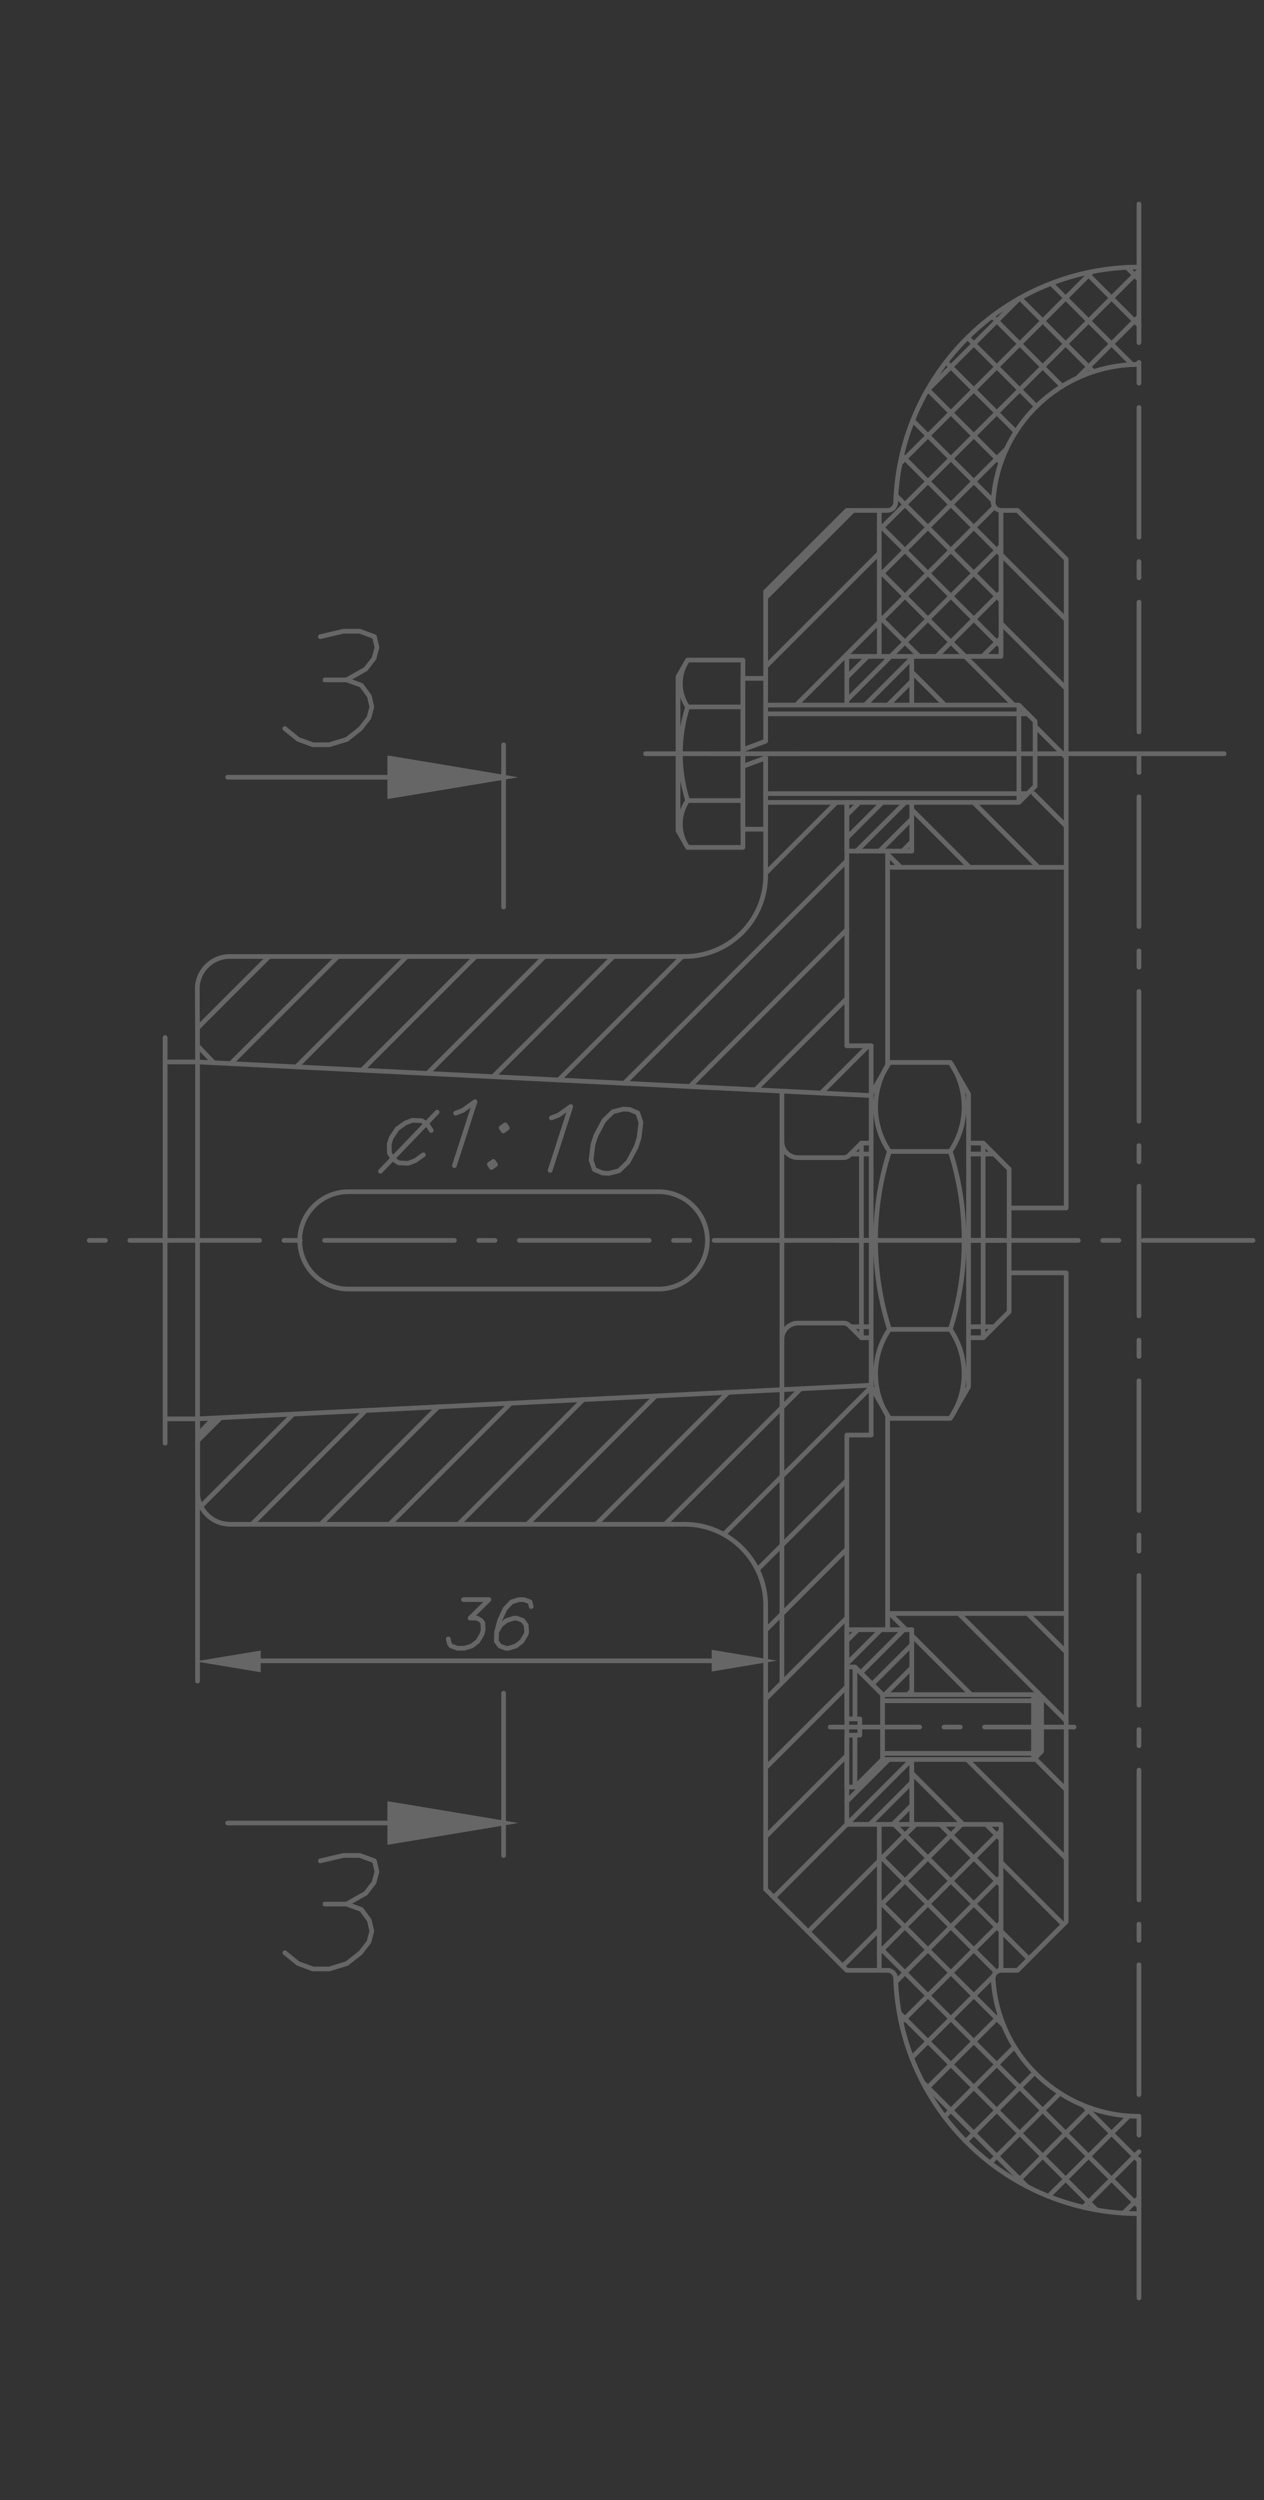 <svg width="135" height="267" viewBox="0 0 135 267" fill="none" xmlns="http://www.w3.org/2000/svg">
<rect x="0" y="0" width="135" height="267" fill="#333333" stroke="none"/>
<g opacity="0.25" clip-path="url(#clip0_125_5931)">
<path d="M17.633 132.462V110.81M21.099 151.521H17.633M81.776 93.487V80.933M73.109 102.144C77.894 102.144 81.776 98.267 81.776 93.483M81.776 171.439V201.756M94.801 174.036V151.187M90.443 174.036V179.234M81.776 171.438C81.776 166.654 77.892 162.777 73.109 162.777M93.044 116.995V111.674M93.044 116.87V122.069H92.004M106.176 141.682H103.444M93.044 141.682H90.834M103.444 122.069H105.005M101.496 141.964C103.461 135.78 103.461 129.141 101.496 122.959M94.99 122.959C93.024 129.141 93.024 135.78 94.99 141.964H101.498M94.99 141.965C93.033 144.827 93.033 148.601 94.99 151.465M101.496 151.465C103.455 148.599 103.455 144.827 101.496 141.965M94.99 122.963H101.498M89.578 132.462H106.912M94.99 113.456C93.033 116.322 93.033 120.09 94.99 122.957M101.496 122.957C103.455 120.092 103.455 116.322 101.496 113.456M105.005 142.857H103.444M93.044 142.857H92.004M106.176 123.241H103.444M93.044 123.241H90.834M94.801 90.886V113.785M95.344 194.826L97.38 192.79M92.893 194.826L97.38 190.344M90.443 194.822L97.374 187.898M90.443 192.374L94.923 187.898M96.951 180.97L97.38 180.543M94.505 180.97L97.38 178.093M93.154 179.864L97.38 175.642M91.928 178.64L96.535 174.036M90.443 177.674L94.083 174.038M90.443 175.224L91.628 174.036M96.391 90.886L97.38 89.898M93.938 90.886L97.38 87.447M91.486 90.886L96.687 85.689M90.443 89.481L94.236 85.689M90.443 87.027L91.784 85.689M97.282 75.298L97.38 75.2M94.83 75.298L97.38 72.748M92.382 75.298L97.38 70.298M90.443 74.78L95.126 70.097L106.912 58.32M90.443 72.33L92.673 70.097M121.647 29.854L120.349 28.552M121.647 34.753L116.026 29.138M120.927 38.934L112.26 30.273M116.785 39.695L108.929 31.841M113.438 41.251L105.965 33.778M110.697 43.409L103.341 36.054M108.5 46.114L101.04 38.663M106.901 49.418L99.079 41.6M106.078 53.491L97.485 44.905M96.32 48.637L106.912 59.226L113.872 66.181M106.912 64.126L95.693 52.915M106.912 69.027L93.91 56.033M93.91 60.933L103.084 70.097L108.284 75.298M98.178 70.097L93.91 65.836M106.912 196.419L105.322 194.828M106.912 201.318L100.415 194.826M95.513 194.826L106.912 206.22L109.892 209.198M106.399 210.603L93.91 198.126M107.204 216.308L93.91 203.029M121.647 230.743L115.751 224.852M121.647 235.643L93.91 207.927M117.105 236.002L96.044 214.958M109.685 233.491L98.559 222.371M119.984 236.347L121.648 234.687M115.715 235.713L121.647 229.786M111.986 234.542L120.567 225.971M108.685 232.944L116.498 225.132M105.747 230.976L113.205 223.528M103.148 228.678L110.505 221.325M100.876 226.045L108.353 218.574M98.941 223.078L106.808 215.222M106.666 210.46L106.912 210.215M97.38 219.74L106.118 211.012M96.248 215.972L106.912 205.315M95.673 211.644L106.912 200.414M93.91 208.506L106.912 195.512M93.91 203.606L102.699 194.826M97.794 194.828L93.91 198.705L86.318 206.294M104.936 70.097L106.912 68.123M100.031 70.097L106.912 63.223M121.427 38.918L121.648 38.7M106.214 54.118L93.91 66.416L85.026 75.298M115.072 40.37L121.647 33.798M93.91 61.514L107.501 47.934M93.91 56.613L121.647 28.897M96.133 49.496L116.633 29.011M99.014 41.718L108.851 31.89M87.69 116.732L92.749 111.676M80.686 116.38L90.443 106.628M73.68 116.031L90.445 99.276M66.676 115.679L90.445 91.929M81.776 93.242L89.331 85.687M59.668 115.334L72.864 102.146M81.776 85.891L81.974 85.689M52.662 114.981L65.507 102.146M45.657 114.631L58.151 102.144M81.776 71.192L93.91 59.063M38.656 114.282L50.8 102.144M81.776 63.839L91.117 54.508M31.649 113.933L43.441 102.144M24.645 113.581L36.09 102.144M21.09 109.787L28.734 102.144M89.996 209.972L93.91 206.058M82.645 202.62L90.445 194.822M81.776 196.135L90.443 187.471M86.132 184.435L81.776 188.784L90.443 180.124M81.776 181.436L90.443 172.772M81.776 174.087L90.443 165.423M80.889 167.626L90.445 158.075M77.302 163.857L93.044 148.127M71.028 162.779L85.511 148.305M63.67 162.779L77.769 148.692M56.317 162.779L70.029 149.075M48.961 162.779L62.287 149.464M41.609 162.779L54.547 149.847M34.251 162.779L46.803 150.234M26.9 162.779L39.063 150.621M21.462 160.856L31.322 151.007M21.099 153.871L23.578 151.396M97.38 174.643L103.71 180.968M95.041 172.306L96.776 174.036M111.246 181.151L113.872 183.776M102.397 172.306L111.063 180.97M109.75 172.306L113.874 176.426M94.801 91.224L96.202 92.619M97.38 86.448L103.555 92.621M103.979 85.689L110.912 92.621M110.396 84.752L113.872 88.231M97.38 71.751L100.927 75.298M110.554 77.561L113.485 80.492L113.872 80.878M106.912 66.577L113.872 73.533M106.912 198.868L113.57 205.522M97.38 189.342L102.868 194.826M103.286 187.898L113.874 198.473M110.645 187.898L113.872 191.125M41.649 194.681H24.314M103.444 116.828V148.096L101.498 151.467H94.99L93.044 148.096V116.828L94.99 113.459H101.498L103.444 116.828Z" stroke="white" stroke-width="0.5" stroke-linecap="round" stroke-linejoin="round"/>
<path d="M41.649 192.659L53.786 194.68L41.649 196.7V192.659Z" fill="white" stroke="white" stroke-width="0.5" stroke-miterlimit="22.93"/>
<path d="M41.649 192.659L53.786 194.68L41.649 196.7V192.659Z" fill="white" stroke="white" stroke-width="0.5" stroke-linecap="round" stroke-linejoin="round"/>
<path d="M41.649 192.659L53.786 194.68L41.649 196.7V192.659Z" fill="white" stroke="white" stroke-width="0.5" stroke-miterlimit="10" stroke-linecap="round"/>
<path d="M41.649 83.003H24.314" stroke="white" stroke-width="0.5" stroke-linecap="round" stroke-linejoin="round"/>
<path d="M41.649 80.982L53.786 83.004L41.649 85.023V80.982Z" fill="white" stroke="white" stroke-width="0.5" stroke-miterlimit="22.93"/>
<path d="M41.649 80.982L53.786 83.004L41.649 85.023V80.982Z" fill="white" stroke="white" stroke-width="0.5" stroke-linecap="round" stroke-linejoin="round"/>
<path d="M41.649 80.982L53.786 83.004L41.649 85.023V80.982Z" fill="white" stroke="white" stroke-width="0.5" stroke-miterlimit="10" stroke-linecap="round"/>
<path d="M49.5 170.822H52.223L50.209 172.8H50.952L51.379 173.049L51.561 173.296L51.608 174.035L51.477 174.532L51.032 175.275L50.402 175.767L49.593 176.016H48.85L48.172 175.767L47.99 175.517L47.877 175.023M56.735 171.563L56.617 171.071L55.943 170.822H55.448L54.634 171.071L53.944 171.812L53.364 173.051L53.033 174.287L53.015 175.281L53.375 175.773L54.051 176.022H54.298L55.107 175.773L55.736 175.281L56.183 174.538L56.25 174.289L56.199 173.546L55.839 173.052L55.165 172.804H54.916L54.105 173.052L53.478 173.546L53.033 174.289" stroke="white" stroke-width="0.5" stroke-linecap="round" stroke-linejoin="round"/>
<path d="M76.262 176.479V178.209L81.467 177.341L76.262 176.479Z" fill="white" stroke="white" stroke-width="0.5" stroke-miterlimit="22.93"/>
<path d="M27.594 176.559V178.287L22.389 177.421L27.594 176.559Z" fill="white" stroke="white" stroke-width="0.5" stroke-miterlimit="10" stroke-linecap="round"/>
<path d="M26.304 177.358H78.305M83.512 148.402V179.526M21.099 151.522V179.526M81.776 79.152V63.169M81.776 79.152L79.348 80.051M81.776 79.152V72.44H79.348V88.55H81.776M9.532 132.463H11.262M13.866 132.463H27.734M30.333 132.463H32.065M34.667 132.463H48.535M51.134 132.463H52.87M55.47 132.463H69.337M71.937 132.463H73.671M76.271 132.463H93.042M103.444 132.463H115.17M117.772 132.463H119.502M122.105 132.463H133.825M81.776 88.548V80.933L79.348 81.838M75.882 80.492H79.348H85.244M88.668 184.435H98.225M100.824 184.435H102.559M105.158 184.435H114.715" stroke="white" stroke-width="0.5" stroke-linecap="round" stroke-linejoin="round"/>
<path d="M110.381 187.898L111.246 187.032V181.834L110.381 180.97V187.898Z" fill="white" stroke="white" stroke-width="0.5" stroke-linecap="round" stroke-linejoin="round"/>
<path d="M94.259 187.244H111.037M94.259 181.625H111.037M110.381 187.897H94.259V180.969H110.381M91.314 185.297V190.843M90.443 190.843V185.297H91.83V183.566H90.443V178.02H91.312L94.258 180.967V187.896L91.312 190.841H90.443M91.314 178.02V183.566M97.38 174.036V180.969M97.38 187.897V194.827M73.438 85.494H79.348M73.438 70.49H79.348V90.494H73.438L72.415 88.721V72.264L73.438 70.49ZM73.438 70.49C72.408 71.998 72.408 73.984 73.438 75.492H79.348M68.949 80.491H79.348M81.776 80.491H114.019M73.442 75.49C72.406 78.742 72.406 82.236 73.442 85.49M73.438 85.49C72.408 86.998 72.408 88.984 73.438 90.492M81.776 84.751H109.754M81.776 85.689H108.82M81.776 76.231H109.754M81.776 75.297H108.82M79.348 85.689V75.297M110.554 80.491H130.744M90.443 111.676V85.689M108.822 85.689V75.297L110.554 77.028V83.958L108.822 85.689Z" stroke="white" stroke-width="0.5" stroke-linecap="round" stroke-linejoin="round"/>
<path d="M40.632 125.078L46.687 118.769M46.058 120.723L45.608 120.04L45.053 119.683L44.065 119.632L43.299 119.922L42.431 120.54L41.786 121.497L41.573 122.15L41.587 123.142L42.04 123.825L42.596 124.183L43.585 124.232L44.35 123.943L45.217 123.325M48.666 118.873L49.429 118.577L50.734 117.65L48.53 124.48" stroke="white" stroke-width="0.5" stroke-linecap="round" stroke-linejoin="round"/>
<path d="M53.958 120.126L53.524 120.433L53.749 120.776L54.182 120.466L53.958 120.126Z" fill="white" stroke="white" stroke-width="0.5" stroke-linecap="round" stroke-linejoin="round"/>
<path d="M52.699 124.028L52.266 124.333L52.49 124.678L52.922 124.368L52.699 124.028Z" fill="white" stroke="white" stroke-width="0.5" stroke-linecap="round" stroke-linejoin="round"/>
<path d="M58.892 119.381L59.656 119.085L60.96 118.165L58.754 124.989M795.44 286.965L783.606 275.133M783.604 286.965L795.438 275.133M785.039 281.809H794.017C794.103 281.304 794.103 280.792 794.017 280.287M785.039 280.286H794.017M785.027 280.286C784.949 280.79 784.949 281.302 785.027 281.807M795.44 390.111L783.606 401.94M795.44 401.94L783.606 390.111M790.282 391.536V400.511C789.784 400.598 789.267 400.598 788.761 400.511M788.761 400.513V391.538M790.282 391.533C789.784 391.449 789.267 391.449 788.761 391.533M898.668 390.111L910.51 401.94M910.51 390.111L898.668 401.94M900.097 395.265H909.074M909.074 396.786H900.097M900.097 395.263C900.011 395.766 900.011 396.28 900.097 396.785M909.074 396.785C909.16 396.282 909.16 395.768 909.074 395.263M898.668 286.965L910.51 275.133M898.668 275.133L910.51 286.965M903.819 285.537V276.561M905.345 276.561V285.537M903.819 285.534C904.329 285.621 904.84 285.621 905.345 285.534M905.345 276.557C904.84 276.474 904.329 276.474 903.819 276.557M34.215 67.99L36.681 67.409H38.413L39.992 67.99L40.261 69.143L39.95 70.296L39.06 71.451L37.019 72.606L38.596 73.184L39.445 74.335L39.712 75.494L39.401 76.647L38.511 77.802L37.048 78.957L35.156 79.534H33.426L31.845 78.957L30.422 77.802M37.022 72.608H34.709M34.215 198.721L36.681 198.144H38.413L39.992 198.721L40.261 199.874L39.95 201.031L39.06 202.184L37.019 203.337L38.596 203.917L39.445 205.07L39.712 206.223L39.401 207.38L38.511 208.533L37.048 209.686L35.156 210.265H33.426L31.845 209.686L30.422 208.533M37.022 203.339H34.709M53.785 79.538V96.861M53.785 198.144V180.821M899.184 401.39C893.903 399.031 887.815 399.305 882.776 402.135M899.204 401.401C902.172 404.37 906.99 404.37 909.965 401.401C912.94 398.43 912.94 393.614 909.965 390.645M910.699 374.233C907.868 379.269 907.593 385.349 909.952 390.623M784.154 390.623C786.513 385.349 786.232 379.269 783.407 374.233M784.149 390.645C781.167 393.614 781.167 398.43 784.149 401.401C787.117 404.37 791.934 404.37 794.909 401.401M811.331 402.136C806.291 399.307 800.211 399.031 794.922 401.392M794.922 275.68C800.211 278.039 806.291 277.763 811.331 274.936M794.909 275.669C791.934 272.7 787.117 272.7 784.149 275.669C781.167 278.64 781.167 283.453 784.149 286.425M783.407 302.833C786.232 297.795 786.513 291.717 784.154 286.444M909.952 286.444C907.593 291.717 907.868 297.797 910.699 302.833C928.544 334.602 920.195 374.656 891.137 396.661C862.073 418.664 821.226 415.865 795.446 390.103C769.665 364.343 766.861 323.523 788.88 294.485C810.898 265.449 850.985 257.1 882.776 274.936C887.815 277.763 893.903 278.039 899.184 275.68L899.204 275.669C902.172 272.7 906.99 272.7 909.965 275.669C912.94 278.638 912.94 283.453 909.965 286.425M909.972 286.425L909.952 286.447M762.503 338.536H769.587M771.88 338.536H773.394M775.682 338.536H787.858M790.144 338.536H791.665M793.946 338.536H806.122M808.409 338.536H809.935M812.216 338.536H824.392M826.673 338.536H828.194M830.475 338.536H842.651M844.944 338.536H846.465M848.744 338.536H860.92M863.201 338.536H864.728M867.016 338.536H879.185M881.471 338.536H882.997M885.278 338.536H897.454M899.735 338.536H901.256M903.542 338.536H915.711M918.007 338.536H919.528M921.807 338.536H928.903M847.054 428.906V418.497M847.054 416.216V414.692M847.054 412.411V400.244M847.054 397.961V396.443M847.054 394.157V381.99M847.054 379.709V378.19M847.054 375.906V363.737M847.054 361.458V359.934M847.054 357.655V345.488M847.054 343.207V341.683M847.054 339.404V327.233M847.054 324.95V323.43M847.054 321.149V308.977M847.054 306.699V305.178M847.054 302.893V290.726M847.054 288.447V286.925M847.054 284.644V272.475M847.054 270.194V268.672M847.054 266.391V255.976M886.628 338.536L886.621 337.815L886.601 337.092L886.569 336.371L886.523 335.648L886.465 334.931L886.4 334.212L886.307 333.493L886.216 332.779L886.092 332.064L885.967 331.352L885.843 330.645L885.685 329.939L885.527 329.234L885.344 328.532L885.155 327.836L884.958 327.14L884.873 326.879M884.159 324.778L884.028 324.409L883.753 323.735L883.615 323.401M882.71 321.376L882.572 321.097L882.251 320.448L881.916 319.811L881.562 319.179L881.207 318.554L880.84 317.933L880.46 317.319L880.061 316.713L879.661 316.114L879.236 315.523L878.816 314.937L878.383 314.359L877.931 313.795L877.473 313.233L877.007 312.681L876.53 312.142L876.064 311.632M874.512 310.055L874.002 309.569L873.471 309.08L873.426 309.049M871.726 307.615L871.248 307.235L870.672 306.797L870.084 306.374L869.493 305.957L868.897 305.553L868.288 305.159L867.672 304.78L867.056 304.409L866.427 304.052L865.791 303.703L865.155 303.369L864.513 303.046L863.857 302.728L863.196 302.432L862.534 302.139L861.873 301.865L861.513 301.725M859.427 300.972L859.145 300.877L858.456 300.663L858.011 300.534M855.861 299.982L855.657 299.937L854.956 299.784L854.242 299.65L853.528 299.523L852.813 299.41L852.106 299.31L851.385 299.223L850.663 299.154L849.949 299.094L849.215 299.049L848.494 299.016L847.772 298.996L847.051 298.989L846.329 298.996L845.608 299.016L844.886 299.049L844.165 299.094H844.099M841.889 299.326L841.293 299.41L840.579 299.523L840.428 299.548M838.246 299.982L837.748 300.096L837.041 300.273L836.346 300.46L835.658 300.663L834.964 300.877L834.275 301.106L833.601 301.344L832.919 301.596L832.25 301.862L831.581 302.136L830.92 302.428L830.258 302.724L829.61 303.042L828.968 303.365L828.319 303.699L827.683 304.048L827.271 304.288M825.375 305.45L825.212 305.552L824.621 305.955L824.156 306.282M822.38 307.618L822.295 307.68L821.744 308.136L821.194 308.603L820.65 309.08L820.112 309.569L819.587 310.064L819.069 310.571L818.558 311.087L818.068 311.61L817.577 312.146L817.105 312.685L816.632 313.237L816.179 313.798L815.727 314.363L815.294 314.94L814.869 315.527L814.457 316.117L814.351 316.263M813.159 318.128L812.903 318.554L812.543 319.179L812.418 319.408M811.404 321.376L811.22 321.749L810.918 322.406L810.629 323.069L810.355 323.735L810.093 324.409L809.837 325.087L809.601 325.768L809.372 326.454L809.163 327.142L808.959 327.838L808.768 328.533L808.592 329.236L808.429 329.941L808.278 330.647L808.14 331.354L808.014 332.065L807.923 332.645M807.649 334.844L807.642 334.931L807.584 335.648L807.538 336.322M807.478 338.54L807.491 339.261L807.504 339.981L807.536 340.704L807.582 341.423L807.64 342.144L807.718 342.862L807.803 343.581L807.894 344.296L808.012 345.012L808.138 345.72L808.276 346.432L808.427 347.137L808.59 347.841L808.767 348.542L808.957 349.24L809.161 349.93L809.234 350.197M809.95 352.296L810.093 352.661L810.355 353.335L810.493 353.671M811.404 355.697L811.534 355.971L811.862 356.618L812.196 357.257L812.543 357.893L812.903 358.518L813.277 359.137L813.657 359.752L814.05 360.359L814.457 360.955L814.869 361.548L815.294 362.13L815.727 362.705L816.179 363.276L816.632 363.835L817.105 364.385L817.577 364.928L818.042 365.438M819.594 367.018L820.112 367.501L820.65 367.992L820.683 368.024M822.38 369.457L822.871 369.839L823.447 370.276L824.023 370.699L824.619 371.113L825.21 371.522L825.826 371.912L826.435 372.296L827.064 372.666L827.68 373.024L828.316 373.371L828.964 373.708L829.606 374.032L830.255 374.342L830.916 374.644L831.578 374.932L832.247 375.21L832.601 375.35M834.695 376.102L834.964 376.193L835.658 376.407L836.103 376.54M838.258 377.092L838.449 377.137L839.156 377.29L839.87 377.426L840.577 377.551L841.291 377.666L842.006 377.762L842.727 377.849L843.449 377.92L844.17 377.982L844.892 378.027L845.613 378.061L846.335 378.08L847.056 378.087L847.777 378.08L848.499 378.061L849.22 378.027L849.955 377.982L850.02 377.974M852.225 377.744L852.815 377.664L853.529 377.549L853.693 377.524M855.861 377.092L856.366 376.975L857.068 376.796L857.762 376.609L858.456 376.405L859.145 376.191L859.834 375.964L860.522 375.726L861.191 375.475L861.873 375.21L862.534 374.932L863.196 374.644L863.857 374.342L864.513 374.032L865.155 373.708L865.791 373.371L866.427 373.024L866.847 372.782M868.731 371.618L868.895 371.52L869.491 371.112L869.964 370.783M871.726 369.455L871.812 369.392L872.375 368.936L872.926 368.469L873.469 367.994L874 367.503L874.518 367.007L875.036 366.503L875.546 365.985L876.044 365.458L876.53 364.924L877.007 364.381L877.473 363.831L877.931 363.272L878.383 362.702L878.816 362.126L879.236 361.545L879.661 360.951L879.752 360.809M880.953 358.946L881.209 358.518L881.564 357.893L881.689 357.664M882.71 355.69L882.894 355.325L883.196 354.666L883.484 354.003L883.753 353.335L884.028 352.661L884.27 351.985L884.506 351.303L884.735 350.62L884.958 349.926L885.155 349.236L885.344 348.539L885.527 347.838L885.685 347.133L885.843 346.428L885.967 345.716L886.092 345.008L886.191 344.425M886.459 342.226L886.467 342.144L886.525 341.423L886.57 340.751M93.044 147.927V153.25H90.445V194.828M70.354 127.265H37.213C34.34 127.265 32.012 129.593 32.012 132.462C32.012 135.331 34.34 137.659 37.213 137.659H70.354M70.352 137.659C73.227 137.659 75.555 135.329 75.555 132.462C75.555 129.595 73.227 127.265 70.352 127.265M90.699 123.373L92.004 122.069V142.857L90.699 141.551M85.244 123.627H90.087C90.314 123.627 90.536 123.536 90.697 123.375M83.508 121.895C83.508 122.85 84.282 123.625 85.24 123.625M85.244 141.293H90.087C90.316 141.293 90.536 141.388 90.697 141.549M85.24 141.293C84.282 141.293 83.508 142.071 83.508 143.026M93.044 111.676H90.445M107.78 135.927H113.872V205.221L108.675 210.414H106.939H106.912V194.826H93.91M107.78 128.999H113.872V59.705L108.675 54.51H106.939H106.912V70.097H93.91M97.38 174.036H90.443M94.801 174.036V172.305H113.872M93.91 194.826H90.443M93.91 194.826V210.414M97.38 194.826H92.179M94.792 210.414H90.443L81.776 201.756M95.657 211.252C96.109 225.269 107.611 236.396 121.647 236.396M106.072 211.33C106.557 219.569 113.387 226.001 121.647 226.001M106.937 210.414C106.697 210.414 106.472 210.512 106.307 210.687C106.143 210.861 106.058 211.092 106.072 211.331M95.655 211.252C95.639 210.785 95.255 210.414 94.79 210.414M94.801 90.886V92.621H113.872M97.38 85.689V90.886H90.443V85.689M90.443 75.297V70.097H93.91M97.38 75.297V70.097H92.179M93.91 70.097V54.51M81.776 63.168L90.443 54.51H94.792M94.79 54.506C95.257 54.506 95.641 54.136 95.655 53.669M106.072 53.589C106.058 53.827 106.143 54.061 106.307 54.235C106.472 54.41 106.697 54.508 106.937 54.508M121.647 38.917C113.387 38.917 106.557 45.35 106.072 53.593M121.647 28.523C107.611 28.523 96.109 39.651 95.657 53.669M121.647 245.398V230.607M121.647 228.008V226.274M121.647 223.679V209.821M121.647 207.218V205.488M121.647 202.891V189.031M121.647 186.432V184.703M121.647 182.099V168.243M121.647 165.644V163.912M121.647 161.311V147.453M121.647 144.858V143.122M121.647 140.527V126.669M121.647 124.067V122.336M121.647 119.739V105.876M121.647 103.28V101.552M121.647 98.949V85.09M121.647 82.493V80.758M121.647 78.163V64.305M66.563 118.442L65.469 118.718L64.497 119.659L63.641 121.27L63.328 122.247L63.13 123.887L63.477 124.896L64.361 125.269L65.02 125.303L66.114 125.027L67.087 124.085L67.944 122.478L68.257 121.499L68.455 119.859L68.11 118.849L67.225 118.477L66.565 118.442H66.563ZM785.761 277.282C783.671 279.361 783.671 282.732 785.761 284.813C787.838 286.89 791.206 286.89 793.297 284.813C795.375 282.733 795.375 279.363 793.297 277.282C791.208 275.202 787.838 275.202 785.761 277.282ZM785.761 399.788C787.838 401.866 791.206 401.866 793.297 399.788C795.375 397.707 795.375 394.337 793.297 392.257C791.208 390.178 787.838 390.178 785.761 392.257C783.671 394.338 783.671 397.707 785.761 399.788ZM908.353 399.788C910.43 397.707 910.43 394.337 908.353 392.257C906.268 390.178 902.894 390.178 900.816 392.257C898.739 394.338 898.739 397.707 900.816 399.788C902.894 401.866 906.268 401.866 908.353 399.788ZM908.353 277.282C906.268 275.202 902.894 275.202 900.816 277.282C898.739 279.361 898.739 282.732 900.816 284.813C902.894 286.89 906.268 286.89 908.353 284.813C910.43 282.733 910.43 279.363 908.353 277.282ZM920.044 338.532C920.044 298.251 887.368 265.599 847.052 265.599C806.737 265.599 774.068 298.253 774.068 338.532C774.068 378.811 806.749 411.465 847.052 411.465C887.355 411.465 920.044 378.813 920.044 338.532ZM891.982 318.763C891.982 312.881 887.212 308.116 881.327 308.116C875.443 308.116 870.678 312.881 870.678 318.763C870.678 324.645 875.448 329.409 881.327 329.409C887.206 329.409 891.982 324.643 891.982 318.763ZM891.982 358.307C891.982 352.428 887.212 347.66 881.327 347.66C875.443 347.66 870.678 352.428 870.678 358.307C870.678 364.185 875.448 368.954 881.327 368.954C887.206 368.954 891.982 364.187 891.982 358.307ZM857.709 378.083C857.709 372.201 852.944 367.436 847.054 367.436C841.164 367.436 836.399 372.201 836.399 378.083C836.399 383.965 841.17 388.729 847.054 388.729C852.939 388.729 857.709 383.964 857.709 378.083ZM823.436 358.307C823.436 352.428 818.666 347.66 812.787 347.66C806.907 347.66 802.124 352.428 802.124 358.307C802.124 364.185 806.895 368.954 812.787 368.954C818.678 368.954 823.436 364.187 823.436 358.307ZM823.436 318.763C823.436 312.881 818.666 308.116 812.787 308.116C806.907 308.116 802.124 312.881 802.124 318.763C802.124 324.645 806.895 329.409 812.787 329.409C818.678 329.409 823.436 324.643 823.436 318.763ZM857.709 298.989C857.709 293.107 852.944 288.341 847.054 288.341C841.164 288.341 836.399 293.107 836.399 298.989C836.399 304.871 841.17 309.636 847.054 309.636C852.939 309.636 857.709 304.869 857.709 298.989ZM863.797 338.532C863.797 329.292 856.306 321.801 847.054 321.801C837.802 321.801 830.317 329.292 830.317 338.532C830.317 347.772 837.808 355.263 847.054 355.263C856.301 355.263 863.797 347.772 863.797 338.532ZM902.056 338.532C902.056 308.178 877.429 283.569 847.054 283.569C816.679 283.569 792.058 308.176 792.058 338.532C792.058 368.889 816.679 393.496 847.054 393.496C877.429 393.496 902.056 368.889 902.056 338.532ZM107.78 124.84L105.005 122.069V142.857L107.78 140.086V124.84Z" stroke="white" stroke-width="0.5" stroke-linecap="round" stroke-linejoin="round"/>
<path d="M121.647 61.707V59.973M121.647 57.376V43.518M121.647 40.917V39.188M121.647 36.588V21.791M24.539 102.141C22.633 102.141 21.084 103.679 21.07 105.582M21.099 159.31C21.099 161.223 22.651 162.775 24.566 162.775M21.099 111.676L22.833 113.492L93.044 116.996M93.044 147.928L22.833 151.433L21.099 153.25M21.099 151.522V159.312M21.099 151.522V113.407H17.633M21.099 151.522L83.512 148.402V116.525L21.099 113.405M21.075 105.584L21.101 113.407M73.109 102.144H24.541M24.568 162.779H73.109M17.633 154.117V110.812M107.515 293.806V295.023M107.515 296.852V306.6M107.515 308.427V309.647M107.515 311.474V321.221M107.515 323.048V324.266M107.515 326.093V335.841M107.515 337.67V338.887M107.515 340.716V350.462M107.515 352.291V353.508M107.515 355.338V365.085M107.515 366.912V368.13M107.515 369.959V379.705M107.515 381.532V382.751M153.237 293.748H61.789M46.547 373.556H23.745M149.581 300.451H243.441V373.556H149.581M343.425 307.882L253.194 302.884M253.194 371.119L343.425 366.124M374.516 358.934L377.566 355.887V318.117L374.516 315.07V358.932H371.012M376.497 317.046H371.012M349.064 317.812H345.377M65.446 380.258V293.748M149.581 380.258V293.748M221.816 345.692L225.3 348.19M222.165 342.303L221.816 342.385L221.646 342.862V343.207L221.816 343.777L222.34 344.266L223.21 344.675L224.081 344.907L224.779 344.92L225.126 344.664L225.3 344.188V344.015L225.126 343.447L224.779 343.007L224.257 342.691L224.083 342.646L223.561 342.679L223.212 342.933L223.038 343.411V343.585L223.212 344.153L223.561 344.596L224.083 344.909M225.3 334.963L221.646 333.984M223.559 334.496L223.036 333.835L222.865 333.437V332.916L223.036 332.614L223.559 332.58L225.3 333.045M222.342 330.864L222.167 330.468L221.646 329.807L225.3 330.784M222.342 346.876L222.516 347.27L222.867 347.711L223.387 348.023L223.737 348.118L224.259 348.085L224.608 347.829L224.78 347.529V347.006L224.608 346.612L224.259 346.171L223.737 345.857L223.387 345.766L222.867 345.799L222.516 346.057L222.342 346.354V346.876ZM221.646 339.726L221.816 340.294L222.34 340.783L223.21 341.19L223.734 341.331L224.604 341.389L225.126 341.181L225.3 340.707V340.358L225.126 339.791L224.604 339.301L223.734 338.896L223.21 338.754L222.34 338.696L221.816 338.905L221.646 339.381V339.73V339.726ZM221.646 326.849L221.816 327.415L222.34 327.902L223.21 328.31L223.734 328.452L224.604 328.508L225.126 328.3L225.3 327.827V327.477L225.126 326.91L224.604 326.422L223.734 326.013L223.21 325.875L222.34 325.813L221.816 326.022L221.646 326.498V326.849Z" stroke="white" stroke-width="0.5" stroke-linecap="round" stroke-linejoin="round"/>
</g>
<defs>
<clipPath id="clip0_125_5931">
<rect width="135" height="267" fill="white"/>
</clipPath>
</defs>
</svg>
